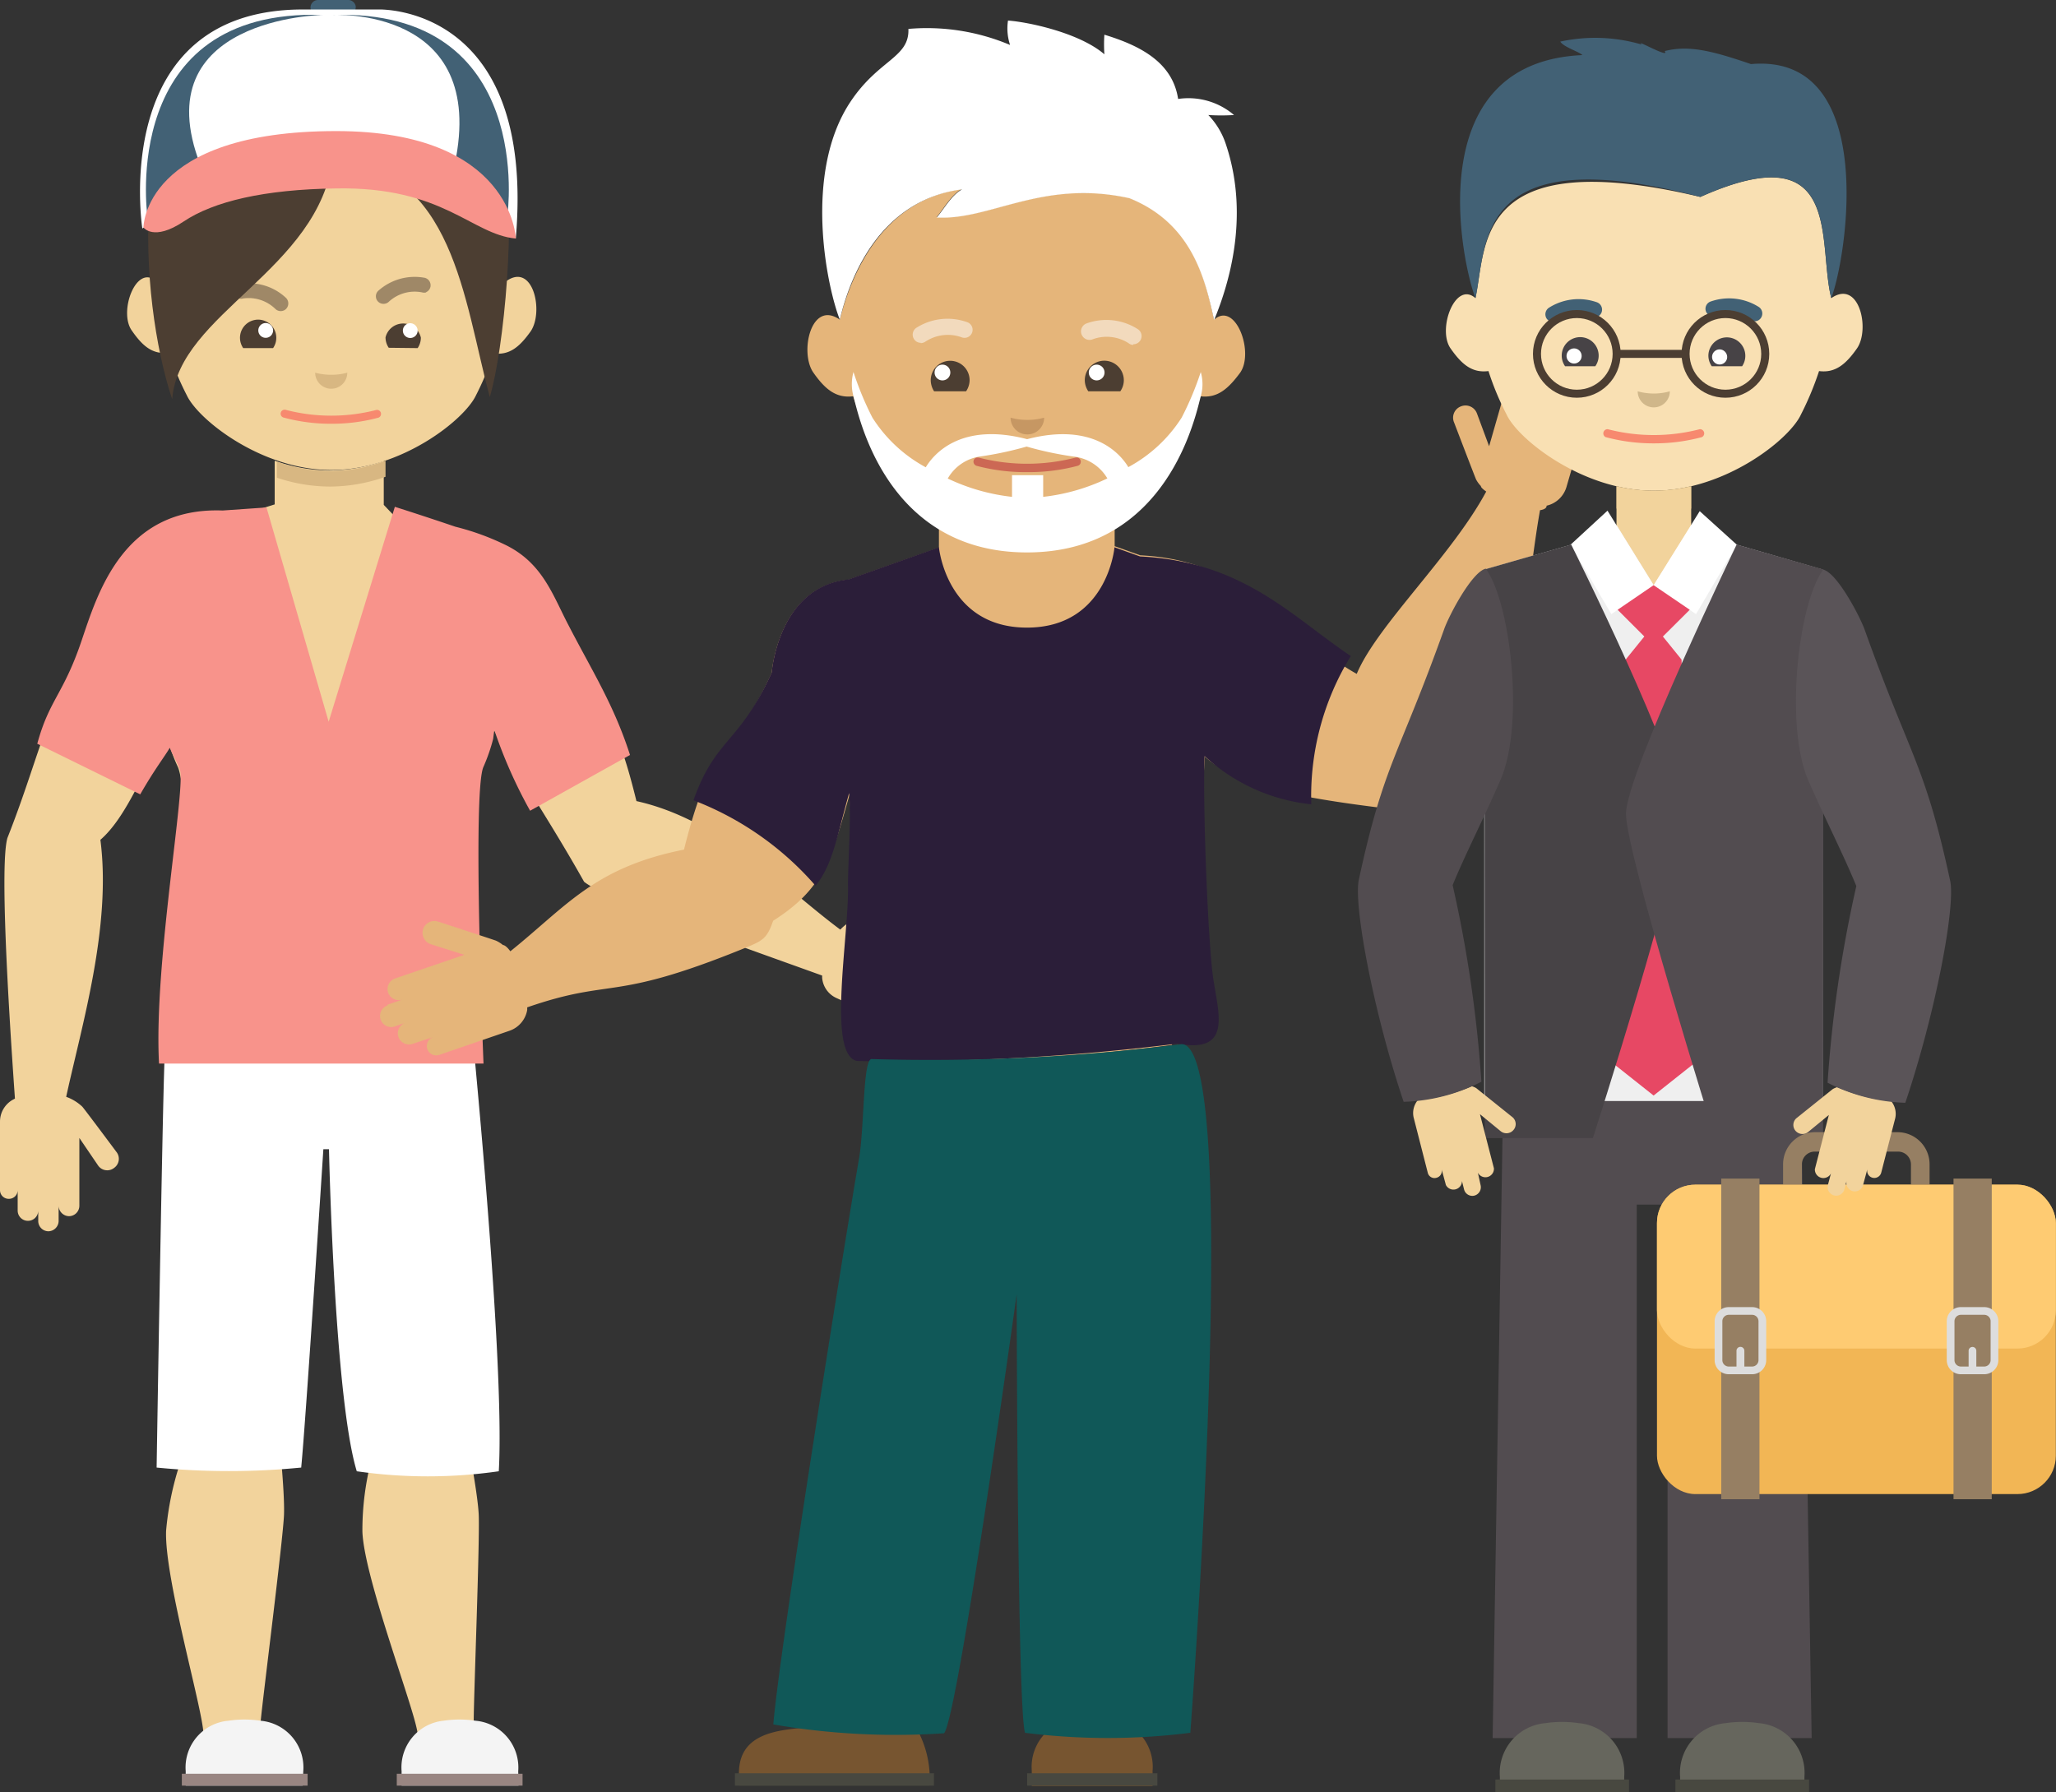<svg xmlns="http://www.w3.org/2000/svg" viewBox="0 0 127.99 111.57"><rect x="0" y="0" width="127.99" height="111.57" fill="#333333" stroke="none"/><defs><style>.cls-1{fill:#426175;}.cls-2{fill:#f2d39c;}.cls-3{fill:#f4f4f4;}.cls-4{fill:#998682;}.cls-16,.cls-5{fill:#fff;}.cls-6{fill:#f8938b;}.cls-7,.cls-8{fill:#4c3e32;}.cls-16,.cls-7{opacity:0.5;}.cls-9{fill:#f7896f;}.cls-10{fill:#d8b782;}.cls-11{fill:#e5b57a;}.cls-12{fill:#2b1e39;}.cls-13{fill:#775530;}.cls-14{fill:#484840;}.cls-15{fill:#105858;}.cls-17{fill:#cc6854;}.cls-18{fill:#c69763;}.cls-19{fill:#f9e0b3;}.cls-20{fill:#474346;}.cls-21{fill:#d0b78a;}.cls-22{fill:#d3b379;}.cls-23{fill:#524c50;}.cls-24{fill:#efefef;}.cls-25{fill:#e74864;}.cls-26{fill:#66665d;}.cls-27{fill:#f2b655;}.cls-28{fill:#967f63;}.cls-29{fill:#fecb72;}.cls-30{fill:#ddd;}.cls-31{fill:#5a5458;}.cls-32{fill:none;stroke:#4c3e32;stroke-miterlimit:10;stroke-width:0.5px;}</style></defs><title>people</title><g id="圖層_3" data-name="圖層 3"><path class="cls-1" d="M22.14.47a.47.47,0,0,1-.47.47H19.8a.47.47,0,0,1-.47-.47h0A.47.47,0,0,1,19.8,0h1.88a.47.47,0,0,1,.47.47Z"/><path class="cls-2" d="M12.05,60.71h0a9.55,9.55,0,0,0-1,8.75c-.85,5.46,1.08,10.94,1.25,15.76A19.09,19.09,0,0,1,12,89.09a18.59,18.59,0,0,0-1.66,6.2c-.12,3,2.42,11.59,2.32,12.73s-1.54,2.61-.74,3.11h6.56c.85-.91-2.38-2.57-2.25-4s1.4-11.37,1.45-12.85-.33-5-.33-5a11.61,11.61,0,0,0,.33-3.63,36.57,36.57,0,0,0,1.85-14.74H21c.06,5.64,2.11,9.91,2.67,14.36a18.69,18.69,0,0,1,0,3.87,17.48,17.48,0,0,0-1.11,6.2C22.66,98.3,26,106.88,26,108s-1.3,2.61-.46,3.11h6.56c.77-.91-2.61-2.57-2.61-4s.39-11.37.31-12.85-.78-5-.78-5a11.41,11.41,0,0,0,0-3.63,36,36,0,0,0,.55-14.75L29,60.71"/><path class="cls-3" d="M18.88,110.26a2.92,2.92,0,0,0-2.66-3.14,6.72,6.72,0,0,0-2,0,2.92,2.92,0,0,0-2.66,3.14v.9h7.28Z"/><rect class="cls-4" x="11.32" y="110.42" width="7.83" height="0.74"/><path class="cls-3" d="M32.26,110.26a2.92,2.92,0,0,0-2.66-3.14,6.7,6.7,0,0,0-2,0A2.92,2.92,0,0,0,25,110.26v.9h7.28Z"/><rect class="cls-4" x="24.7" y="110.42" width="7.83" height="0.74"/><path class="cls-5" d="M12.05,60.71A8.15,8.15,0,0,0,10.24,66c-.14,3.6-.49,25.36-.49,25.36a46.58,46.58,0,0,0,9,0c.28-2.81,1.38-19.82,1.38-19.82h.35S20.81,87,22.21,91.59a31.09,31.09,0,0,0,8.84,0c.43-7.37-2-30.88-2-30.88Z"/><path class="cls-2" d="M0,69.82a1.56,1.56,0,0,1,.8-1.36l.13-.07C.49,62.15,0,53.79.46,52.17,2.66,46.6,2.94,43.48,6.26,39c1.28-1.72,1.1-4,3.51-5.11.62-.34,2.15-.66,3.05-1.1,2.09-.71,4.28-1.39,4.28-1.39V28.68a10.47,10.47,0,0,0,3.41.61,10.46,10.46,0,0,0,3.38-.6v2.74L25.2,32.8c7.48-.29,10.24,7.22,11.69,10.34,1.19,2.57,1.54,1.9,2.73,6.73,5.23,1.16,9.16,5.38,12.69,8a2.77,2.77,0,0,1,.94-.65c.14-.05,3.34-.77,3.34-.77a.67.67,0,0,1,.8.5.68.68,0,0,1-.51.8L55,58.12,58.7,59.8a.63.63,0,0,1,.32.83.64.64,0,0,1-.83.32l.81.36a.62.62,0,1,1-.51,1.14l-.57-.26a.62.62,0,0,1-.52,1.13l-1.11-.48a.53.53,0,1,1-.43,1l-3.79-1.71a1.52,1.52,0,0,1-.89-1.26s0-.09,0-.14c-5.75-2.07-13.56-4.8-14.82-5.84-2.14-3.81-4.05-6.55-5.6-9.44a18.89,18.89,0,0,1-.85,2.48c-.48,1.12-.84,12.81-.84,12.81h-17s-.34-11.53-1-13A11.25,11.25,0,0,1,10.43,46l-.07-.56C9,47.86,7.89,50.86,6.25,52.28c.7,5.41-1.17,11.58-2.13,16a2.86,2.86,0,0,1,1,.61c.11.11,2.12,2.81,2.12,2.81a.69.69,0,0,1-.13,1,.69.69,0,0,1-1-.14L4.94,70.84v4.22a.65.65,0,0,1-.64.65.66.66,0,0,1-.65-.64V76a.65.65,0,0,1-.64.65A.64.64,0,0,1,2.38,76v-.64a.64.64,0,0,1-1.28,0V74.09a.54.54,0,0,1-.54.54A.54.54,0,0,1,0,74.09Z"/><path class="cls-6" d="M16.59,31.59l-2.73.19c-6.19-.23-7.78,5.15-8.79,8.13-1.13,3.33-2,3.64-2.75,6.39l6.41,3.15c.9-1.57,1.5-2.32,1.84-2.9.21.53.2.36.62,1.34S9.56,60,9.9,66.21H30.1s-.71-17,0-18.48A11.25,11.25,0,0,0,30.7,46l.07-.56A30,30,0,0,0,33,50.47L39.22,47c-1-3.11-2.33-5.18-3.82-8.06-1-1.9-1.62-3.92-4-5.05a15.87,15.87,0,0,0-3.05-1.1c-2.09-.71-3.77-1.24-3.77-1.24L20.46,44.93Z"/><path class="cls-2" d="M31.52,17.5c-.87-3.43-2-11.37-10.81-7.47-9-3.75-10.27,4.22-11,7.47C8.48,16.41,7.37,19.4,8.2,20.57c.69,1,1.32,1.52,2.32,1.38a17.79,17.79,0,0,0,1.11,2.66c.71,1.52,4.65,4.65,9,4.65s8.29-3.13,9-4.65A18.19,18.19,0,0,0,30.72,22c1,.13,1.63-.41,2.32-1.38C33.86,19.4,33.19,16.32,31.52,17.5Z"/><path class="cls-7" d="M26.54,18.2a.48.48,0,0,1-.27,0,2.37,2.37,0,0,0-2.06.58.48.48,0,0,1-.67,0,.47.47,0,0,1,0-.67,3.4,3.4,0,0,1,2.88-.82.48.48,0,0,1,.38.55.47.47,0,0,1-.28.35Z"/><path class="cls-7" d="M14.88,18.58a.42.42,0,0,0,.26,0,2.38,2.38,0,0,1,2,.65.48.48,0,0,0,.67,0,.49.49,0,0,0,0-.68A3.37,3.37,0,0,0,15,17.67a.48.48,0,0,0-.4.55.49.49,0,0,0,.28.36Z"/><path class="cls-8" d="M26,21.67a1.17,1.17,0,0,0,.2-.65A1.13,1.13,0,0,0,24,21a1.15,1.15,0,0,0,.2.65Z"/><path class="cls-5" d="M26,20.58a.46.46,0,0,1-.46.46.46.46,0,0,1,0-.92A.47.47,0,0,1,26,20.58Z"/><path class="cls-8" d="M17,21.67a1.13,1.13,0,1,0-1.86,0Z"/><path class="cls-5" d="M17,20.58a.46.46,0,1,1-.46-.47A.46.46,0,0,1,17,20.58Z"/><path class="cls-9" d="M20.62,26.38A11.18,11.18,0,0,1,17.68,26a.25.25,0,1,1,.13-.48,11.25,11.25,0,0,0,5.62,0,.25.25,0,0,1,.13.48A11.13,11.13,0,0,1,20.62,26.38Z"/><path class="cls-10" d="M20.62,23.33a3.77,3.77,0,0,1-1-.13h0a1,1,0,0,0,2,0h0A3.68,3.68,0,0,1,20.62,23.33Z"/><path class="cls-10" d="M17.24,29.74v-1a10.46,10.46,0,0,0,3.38.6A10.47,10.47,0,0,0,24,28.68v1a10.5,10.5,0,0,1-3.41.61A10.48,10.48,0,0,1,17.24,29.74Z"/><path class="cls-8" d="M31.3,9.22c.91,4,.06,12.62-.81,15.5-1.64-6.12-2.25-14.19-9.77-14.87-.85,6.94-9.6,9.69-10,15-2.09-6.18-2.93-20.21,3.94-22C14.67,2.84,30.43.07,31.3,9.22Z"/><path class="cls-5" d="M8.86,14.22S6.73.59,18.86.59h4.69s9.81-.37,8.56,14.25a19.6,19.6,0,0,0-11.25-4A26.34,26.34,0,0,0,8.86,14.22Z"/><path class="cls-1" d="M20.09.93s-11.17.17-7.62,9.33L9.17,13.39S7.38.51,20.09.93Z"/><path class="cls-1" d="M20.67.93s9.75-.58,7.63,9.33l3.29,3.12S33.38.51,20.67.93Z"/><path class="cls-6" d="M8.93,14.16s.63.88,2.5-.37,5-2,9.5-2.06c6.68-.12,8.43,2.87,11.18,3.12,0,0-.19-6.69-11.18-6.69C8.92,8.16,8.93,14.16,8.93,14.16Z"/><path class="cls-11" d="M24.11,62.55l.93-.32a.71.71,0,0,1-.88-.44.7.7,0,0,1,.44-.88l4.31-1.47-2.09-.66a.75.75,0,0,1-.48-.94.74.74,0,0,1,.93-.47s3.46,1.13,3.61,1.19a2,2,0,0,1,.43.27c.1,0,.27.13.46.39C35.28,56.4,37,54,42.58,52.89c1.83-7.32,3-5.62,5.46-11,0,0,.4-5.36,4.78-5.8l5.63-2V31a11,11,0,0,0,10.94,0v3l1.59.57c6.95.34,9.34,5.1,13.48,7.38,1.25-3,5.92-7.36,8.06-11.35-.2-.14-.34-.27-.33-.34a1.8,1.8,0,0,1-.3-.41c-.07-.15-1.37-3.55-1.37-3.55a.75.75,0,0,1,.42-1,.76.76,0,0,1,1,.43l.76,2.05,1.26-4.39a.69.69,0,0,1,.86-.48.71.71,0,0,1,.48.86l.27-.95a.69.69,0,1,1,1.33.38l-.19.66a.69.69,0,0,1,1.33.4l-.36,1.29a.59.59,0,0,1,1.13.32l-1.29,4.43a1.68,1.68,0,0,1-1.24,1.18c0,.18-.21.25-.41.28-1.07,5.9-.88,14.3-9.14,18.62C79.84,49.56,76.9,48.77,75,47.1c-.12,2.46-.41,5.61-1.11,7.2-1,2.2-1,8.18-.93,10.75A113.75,113.75,0,0,1,55.21,66c-.12-3.54-.47-9.72-1.32-11.54a16.17,16.17,0,0,1-1-5c-1.14,4-1.61,5.86-4.76,7.86-.4,1.14-.63,1.24-1.94,1.77-8.18,3.31-8,1.76-13.37,3.62,0,.05,0,.11,0,.16a1.67,1.67,0,0,1-1.11,1.3l-4.37,1.5a.58.58,0,0,1-.37-1.11l-1.28.42a.69.69,0,0,1-.46-1.31l-.66.23a.69.69,0,1,1-.44-1.31Z"/><path class="cls-12" d="M43.17,49.82c1.38-3.9,2.83-3.48,4.87-7.95,0,0,.4-5.36,4.78-5.8l5.63-2s.47,5,5.48,5,5.45-5,5.45-5l1.59.57c6.43.31,9.5,3.78,13.12,6.2a16.64,16.64,0,0,0-2.46,9.23,11.54,11.54,0,0,1-6.64-3c-.12,2.46.14,10.16.47,13.32.25,2.39,1.5,5.25-2.17,4.58a143,143,0,0,1-19.92,1.08c-1.92-.33-.5-7.83-.58-11,0-1.41.2-4,.07-5.68-.73,2.57-1,4.44-2.09,5.77A19.13,19.13,0,0,0,43.17,49.82Z"/><path class="cls-13" d="M49.95,107.56a8,8,0,0,0,2.25-.42l.17-.07h.18a30.44,30.44,0,0,0,4.17,0,6.33,6.33,0,0,1,1.15,3.32v.76H46v-.76C46,107.95,48.29,107.73,49.95,107.56Z"/><rect class="cls-14" x="45.75" y="110.39" width="12.39" height="0.77"/><path class="cls-13" d="M64.23,110.23A3,3,0,0,1,67,107a7,7,0,0,1,2,0,3,3,0,0,1,2.75,3.25v.93H64.23Z"/><rect class="cls-14" x="63.94" y="110.39" width="8.11" height="0.77"/><path class="cls-15" d="M73.57,65c3.78.13.53,42.87.53,42.87a41.05,41.05,0,0,1-10.29,0c-.48-1.47-.52-27.3-.52-27.3s-3.64,26.26-4.52,27.33a45,45,0,0,1-10.63-.55c.4-4.82,4.46-30.16,5.34-35.25.33-1.9.23-6.18.78-6.17A125.72,125.72,0,0,0,73.57,65Z"/><path class="cls-11" d="M52.28,19.9c.77-3.05,2.77-7.48,7.61-8.14-.69.37-1.18,1.3-1.58,1.75,3.34.2,6.59-2.4,12-1.2,4,1.6,4.73,5.1,5.27,7.59,1.32-1.17,2.51,2,1.63,3.29-.74,1-1.41,1.61-2.48,1.48a19.35,19.35,0,0,1-1.19,2.85c-.76,1.63-5,5-9.63,5s-8.86-3.35-9.62-5a19.28,19.28,0,0,1-1.18-2.85c-1.07.13-1.75-.44-2.48-1.48C49.76,21.94,50.49,18.64,52.28,19.9Z"/><path class="cls-16" d="M57.31,21.36a.56.56,0,0,0,.28-.08A2.53,2.53,0,0,1,59.87,21a.5.5,0,1,0,.35-.94,3.62,3.62,0,0,0-3.18.35.51.51,0,0,0-.14.7.49.49,0,0,0,.42.23Z"/><path class="cls-16" d="M70.55,21.47a.42.42,0,0,1-.27-.09A2.52,2.52,0,0,0,68,21.13a.51.51,0,0,1-.35-1,3.63,3.63,0,0,1,3.18.36.51.51,0,0,1-.28.94Z"/><path class="cls-8" d="M58.15,24.36a1.29,1.29,0,0,1-.21-.69,1.21,1.21,0,1,1,2.42,0,1.25,1.25,0,0,1-.22.69Z"/><path class="cls-5" d="M58.18,23.2a.49.49,0,1,0,.49-.5A.49.49,0,0,0,58.18,23.2Z"/><path class="cls-8" d="M67.75,24.36a1.25,1.25,0,0,1-.22-.69,1.21,1.21,0,0,1,2.43,0,1.19,1.19,0,0,1-.22.69Z"/><path class="cls-5" d="M67.78,23.2a.49.49,0,1,0,.49-.5A.49.49,0,0,0,67.78,23.2Z"/><path class="cls-17" d="M63.93,29.39A11.79,11.79,0,0,0,67.08,29a.26.26,0,0,0,.19-.33.26.26,0,0,0-.33-.18,12.06,12.06,0,0,1-6,0,.26.26,0,0,0-.33.18.27.27,0,0,0,.19.33A11.76,11.76,0,0,0,63.93,29.39Z"/><path class="cls-18" d="M63.93,26.14A3.82,3.82,0,0,0,65,26h0a1,1,0,0,1-2.09,0h0A3.81,3.81,0,0,0,63.93,26.14Z"/><path class="cls-5" d="M52.94,6.34c1.76-2.65,3.68-2.74,3.61-4.54a13.3,13.3,0,0,1,6.33,1,3.24,3.24,0,0,1-.13-1.52c1.28.09,4.46.77,6,2.1a8.91,8.91,0,0,1,0-1.22c2.16.66,4.24,1.68,4.59,4a4.37,4.37,0,0,1,3.48,1,12.71,12.71,0,0,1-1.6,0A4.76,4.76,0,0,1,76.32,9c1.57,4.71,0,9.12-.74,10.93-.55-2.48-1.32-6-5.27-7.59-5.42-1.2-8.68,1.4-12,1.2.41-.45.9-1.38,1.58-1.75C55,12.42,53,16.85,52.28,19.9,51.46,17.81,50,10.76,52.94,6.34Z"/><path class="cls-5" d="M53.13,24.67c.31,1.14,2,9.72,10.8,9.72s10.51-8.58,10.82-9.72a2.73,2.73,0,0,0,0-1.51A19.38,19.38,0,0,1,73.56,26a9,9,0,0,1-3.32,3.08c-.45-.76-2.13-2.83-6.3-1.74-4.19-1.1-5.86,1-6.31,1.75A9,9,0,0,1,54.31,26a19.32,19.32,0,0,1-1.18-2.84A2.86,2.86,0,0,0,53.13,24.67Zm15.81,5.11a12.4,12.4,0,0,1-4,1.15V29.58H63v1.35a12.48,12.48,0,0,1-4-1.14A2.77,2.77,0,0,1,61,28.42a21.51,21.51,0,0,0,2.91-.62,21.27,21.27,0,0,0,2.91.62A2.8,2.8,0,0,1,68.94,29.79Z"/><path class="cls-19" d="M114,18.56c-.88-3.49.78-10.28-8.15-6.3-14.08-3.33-13.3,3-14,6.3-1.26-1.11-2.39,1.94-1.55,3.13.7,1,1.34,1.54,2.36,1.41a17.46,17.46,0,0,0,1.13,2.71c.72,1.55,4.74,4.74,9.16,4.74s8.44-3.18,9.16-4.74a19,19,0,0,0,1.13-2.71c1,.13,1.66-.41,2.36-1.41C116.43,20.5,115.74,17.36,114,18.56Z"/><path class="cls-1" d="M103.63,3.18c.39.52-2-.85-1.41-.4a10.23,10.23,0,0,0-5.09-.19c.22.35,1.16.62,1.38.84-10.2.45-7.5,13-6.66,15.13.73-3.31-.13-10,14-6.3,8.94-4,7.27,2.81,8.15,6.3,1-2.65,2.92-15.27-5-14.57C106.63,3.18,105.15,2.79,103.63,3.18Z"/><path class="cls-1" d="M109.24,20a.49.49,0,0,1-.26-.08,2.41,2.41,0,0,0-2.16-.25.49.49,0,0,1-.62-.28.48.48,0,0,1,.29-.62,3.47,3.47,0,0,1,3,.34.49.49,0,0,1,.14.67.47.47,0,0,1-.41.22Z"/><path class="cls-1" d="M96.65,20.06a.43.43,0,0,0,.26-.09,2.43,2.43,0,0,1,2.17-.24.49.49,0,0,0,.62-.28.49.49,0,0,0-.28-.63,3.44,3.44,0,0,0-3,.34.49.49,0,0,0-.14.67.51.51,0,0,0,.41.22Z"/><path class="cls-20" d="M108.45,22.8a1.15,1.15,0,1,0-2.1-.66,1.18,1.18,0,0,0,.21.66Z"/><path class="cls-5" d="M107.52,22.23a.47.47,0,1,1-.47-.48A.48.48,0,0,1,107.52,22.23Z"/><path class="cls-20" d="M99.31,22.8a1.15,1.15,0,1,0-2.09-.66,1.15,1.15,0,0,0,.21.66Z"/><path class="cls-5" d="M98.46,22.16a.47.47,0,0,1-.94,0,.47.47,0,1,1,.94,0Z"/><path class="cls-9" d="M102.95,27.6a11.41,11.41,0,0,1-3-.39.26.26,0,0,1,.14-.49,11.45,11.45,0,0,0,5.72,0,.26.26,0,0,1,.14.49A11.34,11.34,0,0,1,102.95,27.6Z"/><path class="cls-21" d="M102.95,24.5a3.82,3.82,0,0,1-1-.14h0a1,1,0,0,0,2,0h0A3.72,3.72,0,0,1,102.95,24.5Z"/><path class="cls-22" d="M105.28,31.66V30.27a10.39,10.39,0,0,1-2.34.28,10.21,10.21,0,0,1-2.31-.28v1.39a9.88,9.88,0,0,0,2.31.28A10.27,10.27,0,0,0,105.28,31.66Z"/><path class="cls-2" d="M105.28,32.7V30.27a10.38,10.38,0,0,1-2.34.28,10.21,10.21,0,0,1-2.31-.28V32.7l-1.55.84,2.12,4.9L103,50.67l1.77-12.31,2.1-4.81Z"/><polygon class="cls-23" points="102.96 66.7 93.6 66.7 92.92 108.2 101.89 108.2 101.89 74.99 103.81 74.99 103.81 108.2 112.78 108.2 112.09 66.7 102.96 66.7"/><path class="cls-24" d="M108.12,33.91l-2.83-1.21-2.34,3.73-2.31-3.73L97.8,33.91l-5.4,1.55c0,3.25,0,33.08,0,33.08h21.07s0-29.84,0-33.08Z"/><polygon class="cls-5" points="108.12 33.91 105.81 31.82 102.94 36.43 105.58 38.23 108.12 33.91"/><polygon class="cls-5" points="97.77 33.91 100.07 31.79 102.94 36.43 100.31 38.23 97.77 33.91"/><polygon class="cls-25" points="104.68 41.06 102.94 38.91 101.2 41.06 100.48 66.25 102.94 68.2 105.4 66.25 104.68 41.06"/><polygon class="cls-25" points="102.94 36.43 100.7 37.96 102.94 40.2 105.19 37.96 102.94 36.43"/><path class="cls-20" d="M92.41,35.45l5.4-1.55s6.89,13.79,6.89,16.76-5.54,20.19-5.54,20.19H92.43S92.41,38.7,92.41,35.45Z"/><path class="cls-23" d="M113.51,35.45l-5.4-1.55s-6.89,14.3-6.89,16.76,5.55,20.19,5.55,20.19h6.72S113.51,38.7,113.51,35.45Z"/><path class="cls-26" d="M101.11,110.61a3.11,3.11,0,0,0-2.83-3.34,7.16,7.16,0,0,0-2.08,0,3.11,3.11,0,0,0-2.83,3.34v1h7.73Z"/><rect class="cls-14" x="93.09" y="110.78" width="8.32" height="0.79"/><path class="cls-26" d="M112.33,110.61a3.11,3.11,0,0,0-2.83-3.34,7.14,7.14,0,0,0-2.08,0,3.11,3.11,0,0,0-2.83,3.34v1h7.73Z"/><rect class="cls-14" x="104.3" y="110.78" width="8.32" height="0.79"/><path class="cls-2" d="M94.17,69.56,91.9,67.74a1.08,1.08,0,0,0-.28-.12,11.44,11.44,0,0,1-3.36.87A1.25,1.25,0,0,0,88,69.56L88.88,73a.43.43,0,0,0,.54.32.44.44,0,0,0,.32-.55l.27,1a.53.53,0,0,0,1-.25l.13.52a.53.53,0,0,0,.64.39.54.54,0,0,0,.39-.65L92,73a.53.53,0,0,0,1-.27l-.87-3.37,1.29,1.06a.57.57,0,0,0,.8-.08A.56.56,0,0,0,94.17,69.56Z"/><path class="cls-23" d="M92.22,67.34A79.28,79.28,0,0,0,90.43,55.1c.78-1.91,1.93-4.13,3-6.6,1.47-3.44.61-11-.94-13.1-.87.21-2.29,2.92-2.59,3.77-2.86,8-3.73,8.29-5.31,15.59-.34,1.6.91,8.25,2.79,13.83A11.2,11.2,0,0,0,92.22,67.34Z"/><rect class="cls-27" x="103.15" y="73.75" width="24.83" height="19.26" rx="2.39" ry="2.39"/><path class="cls-28" d="M112.17,73.75V72.48a.8.8,0,0,1,.79-.79h5.21a.8.8,0,0,1,.79.79v1.27h1.16V72.48a2,2,0,0,0-2-2H113a2,2,0,0,0-2,2v1.27Z"/><rect class="cls-29" x="103.15" y="73.75" width="24.83" height="10.2" rx="2.39" ry="2.39"/><rect class="cls-28" x="121.61" y="73.37" width="2.38" height="19.96"/><path class="cls-30" d="M123.52,85.55h-1.45a.88.88,0,0,1-.88-.88V82.25a.88.88,0,0,1,.88-.88h1.45a.88.88,0,0,1,.88.88v2.42A.88.88,0,0,1,123.52,85.55Zm-1.45-3.7a.4.4,0,0,0-.4.4v2.42a.4.4,0,0,0,.4.4h1.45a.4.4,0,0,0,.4-.4V82.25a.4.4,0,0,0-.4-.4Z"/><path class="cls-30" d="M122.79,85.46a.24.24,0,0,1-.24-.24V84.09a.24.24,0,1,1,.48,0v1.13A.24.24,0,0,1,122.79,85.46Z"/><rect class="cls-28" x="107.15" y="73.37" width="2.38" height="19.96"/><path class="cls-30" d="M109.07,85.55h-1.45a.88.88,0,0,1-.88-.88V82.25a.88.88,0,0,1,.88-.88h1.45a.88.88,0,0,1,.88.88v2.42A.88.88,0,0,1,109.07,85.55Zm-1.45-3.7a.4.4,0,0,0-.4.4v2.42a.4.4,0,0,0,.4.4h1.45a.4.4,0,0,0,.4-.4V82.25a.4.4,0,0,0-.4-.4Z"/><path class="cls-30" d="M108.34,85.46a.24.24,0,0,1-.24-.24V84.09a.24.24,0,1,1,.49,0v1.13A.24.24,0,0,1,108.34,85.46Z"/><path class="cls-2" d="M111.82,69.62l2.27-1.82a1.19,1.19,0,0,1,.28-.12,11.42,11.42,0,0,0,3.36.87,1.25,1.25,0,0,1,.25,1.07L117.11,73a.44.44,0,1,1-.86-.23l-.27,1a.53.53,0,0,1-.65.38.54.54,0,0,1-.38-.63l-.13.51a.53.53,0,0,1-.64.39.54.54,0,0,1-.39-.65l.19-.72a.53.53,0,0,1-1-.27l.87-3.37-1.29,1.06a.57.57,0,0,1-.79-.08A.56.56,0,0,1,111.82,69.62Z"/><path class="cls-31" d="M113.77,67.4a79.37,79.37,0,0,1,1.79-12.24c-.78-1.91-1.92-4.13-3-6.6-1.47-3.44-.61-11,.94-13.1.87.21,2.29,2.92,2.59,3.77,2.86,8,3.73,8.29,5.31,15.59.35,1.6-.91,8.25-2.79,13.83A11.23,11.23,0,0,1,113.77,67.4Z"/><circle class="cls-32" cx="98.16" cy="22.03" r="2.48"/><circle class="cls-32" cx="107.41" cy="22.03" r="2.48"/><line class="cls-32" x1="100.63" y1="22.03" x2="104.93" y2="22.03"/></g></svg>